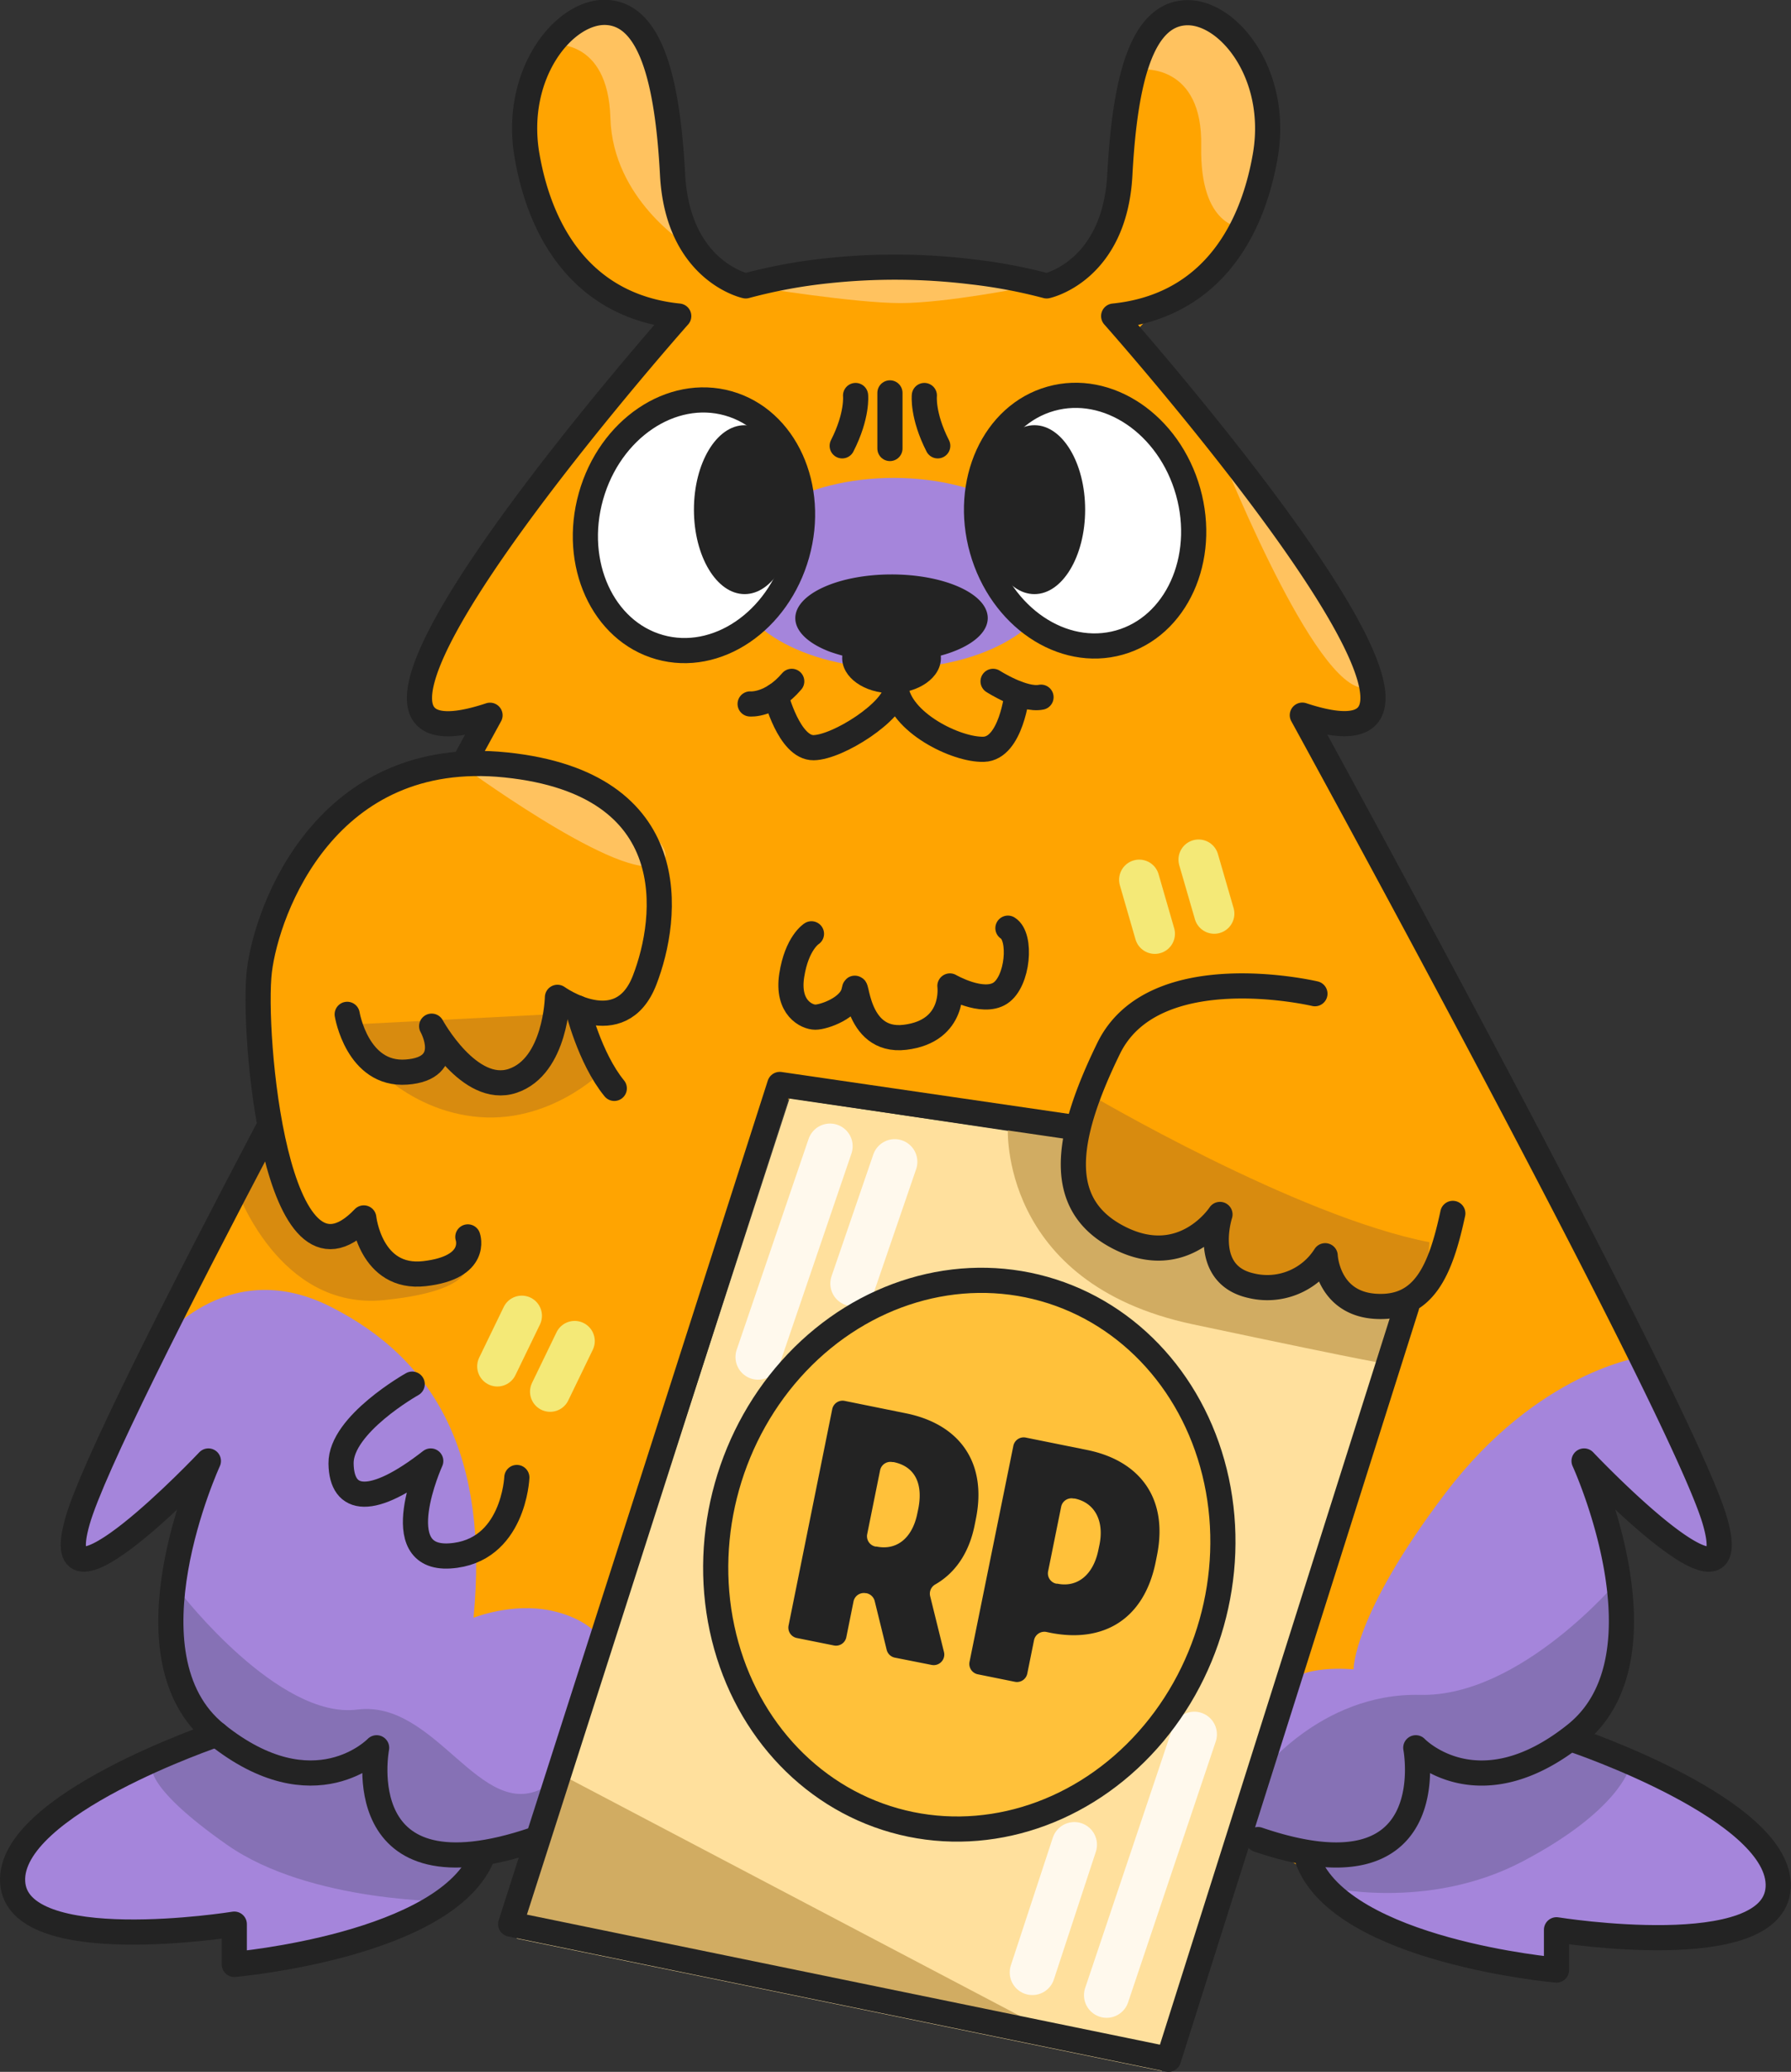 <svg id="Layer_1" xmlns="http://www.w3.org/2000/svg" viewBox="0 0 355.99 411.64"><rect x="0" y="0" width="355.99" height="411.64" fill="#333333" stroke="none"/><defs><style>.cls-1{fill:#ffe09d;}.cls-2{fill:#ffa401;}.cls-3{fill:#a585db;}.cls-10,.cls-4,.cls-9{fill:none;}.cls-4{stroke:#fff9ed;stroke-width:9px;}.cls-10,.cls-11,.cls-13,.cls-4,.cls-9{stroke-linecap:round;}.cls-4,.cls-9{stroke-miterlimit:10;}.cls-5{fill:#ffc25f;}.cls-6{fill:#d88b0f;}.cls-7{fill:#d1ac62;}.cls-8{fill:#8671b5;}.cls-9{stroke:#f4e977;stroke-width:8px;}.cls-10,.cls-11,.cls-13{stroke:#232323;stroke-linejoin:round;stroke-width:5px;}.cls-11{fill:#fff;}.cls-12{fill:#232323;}.cls-13{fill:#ffc13a;}</style></defs><title>capy_money</title><polyline class="cls-1" points="211.97 226.42 156.95 218.2 102.71 385.16 230.91 411.48 245.93 370.52 272.39 285.07 278.39 261.9 211.97 226.42"/><path class="cls-2" d="M168.4,76.6l-8.88-13.26-1.08-14.41-3.28-17.42L149,25.45l-9.5.68L132.2,37.56l-3,9.73,6,20.19,8.47,11.19L153,83.36l5,3.37L138.43,109,119.56,136l-8.08,13.89-2.64,11.44,2.82,4.1h6.71l1.67,2.62-3.11,6.39-12.29,1.85L89.4,186.88,77.77,208.34l-1.28,21.2,2.58,18.84L56,289.24,42.64,315.88l-3.2,12.9,1.68,2.87,3.36-.83L49,327.25l7.79-6.76,4.16-2.91,1.4,2.57-3.46,22.2,1.51,12.78L65.27,364s1.76,2.87,1.35,3l-7.62,3-5.13,2.25L40.59,378,27.36,389.35l4.75,13.14,6.08,2.13h11l6.93,1.06L66.26,404l1.87.67,3.31,2.72v4.81L81,410.88l10.51-2.24,16.76-7.56,5.78-2.17,4.11-3.9,6.2-5.66,5.05-1.39,49.7-146,4.77-4,8.29,1.21,42.35,6.17,2.91,3.42.82,9,8.51,9,9.6,1.92,7.23-2.38,2.69,4.38,6.44,6.47,8.1,0,5.9-1.75,3.08.93,5.89,5.51,8.81-.77L271.53,385.53l6.28,2.8,8.09,5.37,5.42,6L302.6,406l19,4.62,10.57,2.48,3.88-3.25v-3.07l10-1.08,14,1,11.34-1.18,5.87-5.16,1.81-3.75-5.87-10-15.34-9.1-13.68-6.15-3.69-3.81.76-4.26,5.54-5.92,2.31-11.38-4.25-15.23-1.13-16.07,12.7,11.78,6.24,4.77,3.9-2.41-9.93-27.56-25.16-48.28-13.58-28.72-15.1-25.23-7.64-18.34-8.82-12,.21-5.15,5.94,1.13,4.1-1.9-3.8-16.3-9.11-16.23-19.93-24.8-14.16-17,5.54-5.88,9.05-5.46,8.53-9.09,2.64-10.47L276.78,49l-2.12-12.7-5-7.63-11.86-3.63a59.61,59.61,0,0,0-4.8,4.48c-.41.72-4,12.35-4,12.35L248.51,55l-.82,11.07-5.12,8-5.18,4.3-16.2-2-9.94-2.15-12.95-.41L182.24,76.7l-9.15,2L168.4,76.6" transform="translate(-25.14 -21.2)"/><path class="cls-3" d="M56.22,288.56s13.44-18.39,34.55-7.78,31.57,29.87,28.49,61.84c0,0,7.58-3.07,15.37-1.43S144.77,347,144.77,347l-10.45,37.12L132,386.69,122.68,389l-4.12,5.06-5.45,5-20.19,8.55-18,3.5-3.26-2.75-3-4.45-10.36.14-19.67-1.69-11.08-4.3L28.4,391l5.12-6.84,8.61-6.35,16.51-8.3,6.82-1.56-2-7.44-2-6.24-1.7-9.95-.17-8.13,2.48-12,1.75-5.61-2.9-1.42-5.81,5.37-8.9,6.79-5,1.59-1.46-3.23L41,319.05l6.3-12.1,6.92-11.57Z" transform="translate(-25.14 -21.2)"/><path class="cls-3" d="M351.41,290.82s-20.49,2.72-38.94,27-18.29,35.05-18.29,35.05-11-1.12-13.35,3.44-6.52,20.58-6.52,20.58L273,385.15l4.95,2.41,6.4,1.56L290.7,401l8.91,2.05,10.05,3.69,7.17,2.15,13.42,2.56,4.3,1.12L336.5,406l3.55-.63,15.31.32,11.47-1.12,10.91-5.21s1.7-5,1.7-5.55S372,383.2,372,383.2l-8.4-4.64-18.65-9.7-5.73-3.81L346,353.88l1.63-16.07s-2.15-6.46-2.15-6.77-1.5-8.38-1.5-8.38l-1.9-5.78.53-2.64,11.28,8.91,7.36,6.7,5.36-.34.18-7.69-4-9.63-6.87-12-3.68-5.91-.88-3.43" transform="translate(-25.14 -21.2)"/><ellipse class="cls-3" cx="177.64" cy="113.86" rx="32.28" ry="18.91"/><line class="cls-4" x1="164.98" y1="227.73" x2="150.69" y2="269.62"/><line class="cls-4" x1="177.84" y1="230.83" x2="169.54" y2="255.02"/><line class="cls-4" x1="213.54" y1="366.51" x2="205.2" y2="391.88"/><line class="cls-4" x1="219.96" y1="396.4" x2="237.38" y2="344.58"/><path class="cls-5" d="M134.76,30.06S146,28.54,146.47,44.68s15.21,25.21,15.21,25.21l-1.84-12.61s-1.54-15.21-1.69-15.83-3.38-12.14-3.38-12.14l-4.46-5.61L141.57,26" transform="translate(-25.14 -21.2)"/><path class="cls-5" d="M252.22,35s12-1.08,11.68,15.21,8.16,16.22,8.16,16.22l5.22-13.14-.61-11.69-2.49-7.67-4.44-8-7.68-2.23-7,2.76Z" transform="translate(-25.14 -21.2)"/><path class="cls-5" d="M175.38,78.24s19.66,3.18,28.73,3.18,25-3.18,25-3.18l-11.91-5.58-20.89,1.52-14.08.17" transform="translate(-25.14 -21.2)"/><path class="cls-5" d="M267.17,109.78s17.89,45.46,28.22,48-5.27-15.95-5.27-15.95" transform="translate(-25.14 -21.2)"/><path class="cls-5" d="M116.31,172.89s30.51,22.48,38.94,20.3-10.23-14-10.23-14l-8.41-3.86-10.89.16" transform="translate(-25.14 -21.2)"/><path class="cls-6" d="M145.86,222.46" transform="translate(-25.14 -21.2)"/><path class="cls-6" d="M93.51,224.83l46-2.37,5.3,11.64s-10.68,10.76-25.63,8.92S96.2,229.44,96.2,229.44" transform="translate(-25.14 -21.2)"/><path class="cls-6" d="M72.14,257.43s8.39,24.22,29.39,22.07,16-8.83,16-8.83l-10.46,3.62-7.28-6.68L94,266l-3.89.86-8.34-10.53-4.91-7.82-4.68,8.94" transform="translate(-25.14 -21.2)"/><path class="cls-6" d="M241.56,238.54S282.81,262.9,309.25,268l-.39,5.53-4.69,5.23h-5.76l-6.5-.72-6-4.33-4.6,3.28-7.91-.48L267.55,272l-1.8-5.73-9.32,2.88-8.67-1.93-8-7.92-1.68-8.63,1.68-10.76" transform="translate(-25.14 -21.2)"/><path class="cls-7" d="M225.47,245.12s-1.91,31,36.74,39.19S299.94,292,299.94,292l3.78-8-2.6-3.31-8.35-1.92-3.63-5.23-6.51,2.3-6.41,2.93-6.87-4.45-3.6-5.78,1.19-2.2-5.34,3.53-10-1.23-4.85-1.91-7.2-8.08L237.67,252l-.94-3.11.94-2.27-4.73-1.54" transform="translate(-25.14 -21.2)"/><polyline class="cls-7" points="111.78 352.71 207.1 402.83 102.13 382.42 111.78 353.64"/><path class="cls-8" d="M61.16,337.81s19.37,25.05,35,23.05,24.44,22.44,37.05,15.53l-3.08,11.32-8.67,2.77L115,399s-28.13.36-44.73-11.27-14.91-15.63-14.91-15.63l11.53-3.69,1.23-1.53-4.92-7.07-3.85-5.54.16-7.84Z" transform="translate(-25.14 -21.2)"/><path class="cls-8" d="M346.81,335.19s-19.43,23.21-39.41,22.75-32.14,16-32.14,16L273,383.77l9.43,5,6,7.28s20.25,5,39.31-5,21.21-18.45,21.21-18.45l-9-5,3-5.94,5-9.55-.54-6-.78-12.6" transform="translate(-25.14 -21.2)"/><line class="cls-9" x1="226.44" y1="174.79" x2="229.54" y2="185.52"/><line class="cls-9" x1="238.24" y1="170.79" x2="241.35" y2="181.52"/><line class="cls-9" x1="103.72" y1="261.42" x2="98.85" y2="271.47"/><line class="cls-9" x1="114.22" y1="266.44" x2="109.35" y2="276.5"/><path class="cls-10" d="M78.24,245.79C60.1,280.28,43.53,313,40.56,323.36c-6.45,22.44,26-11.89,26-11.89s-17.83,38.74,1.64,54.31S100,368.45,100,368.45s-6,30.94,31.35,18.24" transform="translate(-25.14 -21.2)"/><path class="cls-10" d="M275.19,386.69c37.3,12.7,31.36-18.24,31.36-18.24s12.29,12.91,31.76-2.67S340,311.47,340,311.47s32.49,34.33,26,11.89-82-160.07-82-160.07C330.53,178.66,246.5,84,246.5,84c18.24-1.85,27.25-15.37,30.12-31.77s-7.58-29.1-16-28.49S248.75,36.64,247.73,55.9,233.18,78,233.18,78a103.07,103.07,0,0,0-15-2.81A125.94,125.94,0,0,0,189.56,75,103.56,103.56,0,0,0,173.37,78s-13.53-2.87-14.55-22.14-4.51-31.56-12.92-32.18-18.85,12.1-16,28.49S141.81,82.13,160.05,84c0,0-84,94.68-37.51,79.31,0,0-1.82,3.32-4.92,9" transform="translate(-25.14 -21.2)"/><ellipse class="cls-11" cx="163.07" cy="125.57" rx="25.16" ry="21.27" transform="translate(-27.14 227.28) rotate(-74.27)"/><ellipse class="cls-11" cx="240.82" cy="124.64" rx="21.27" ry="25.16" transform="translate(-49.91 48.76) rotate(-15.73)"/><ellipse class="cls-12" cx="148.01" cy="101.26" rx="10.08" ry="16.78"/><ellipse class="cls-12" cx="205.61" cy="101.26" rx="10.08" ry="16.78"/><path class="cls-12" d="M221.47,144c0,4.8-8.57,8.68-19.13,8.68a35.36,35.36,0,0,1-12.27-2c-4.19-1.59-6.85-4-6.85-6.66,0-4.8,8.56-8.69,19.12-8.69S221.47,139.19,221.47,144Z" transform="translate(-25.14 -21.2)"/><ellipse class="cls-12" cx="177.21" cy="130.76" rx="9.81" ry="6.97"/><path class="cls-10" d="M174.24,161.06s4.1.4,8.27-4.49" transform="translate(-25.14 -21.2)"/><path class="cls-10" d="M222.53,156.57s6,3.86,9.53,3.15" transform="translate(-25.14 -21.2)"/><path class="cls-10" d="M179.35,159.41s2.65,10.4,7.5,10.34,16-7.22,16.36-11.56" transform="translate(-25.14 -21.2)"/><path class="cls-10" d="M227.3,159s-1.17,10.9-6.63,11.07-16.69-5.37-17.46-12.29" transform="translate(-25.14 -21.2)"/><path class="cls-10" d="M195.2,99.78s.43,3.94-2.66,10" transform="translate(-25.14 -21.2)"/><path class="cls-10" d="M208.87,99.78s-.43,3.94,2.66,10" transform="translate(-25.14 -21.2)"/><line class="cls-10" x1="176.89" y1="78.06" x2="176.89" y2="89.11"/><path class="cls-10" d="M286.5,218.63s-32-7.58-41,10.86-10.45,31.36,2.25,37.71,19.88-4.71,19.88-4.71-3.89,11.88,6.15,14.14a13.62,13.62,0,0,0,14.76-5.94s.41,9.45,10,10.05,12.91-7,15.37-18.46" transform="translate(-25.14 -21.2)"/><path class="cls-10" d="M186.43,206.73s-2.92,1.81-3.92,8.26,3,8.3,4.69,8.3,7.07-1.84,7.69-5.22,0,10.45,10.14,9.22,8.92-10.2,8.92-10.2,6.45,3.74,10,1.44,4.3-11.22,1.53-12.92" transform="translate(-25.14 -21.2)"/><path class="cls-10" d="M68.23,365.78s-41.4,13.94-40.58,29.31,44.06,8.4,44.06,8.4v8s42.43-3.71,49.4-21.73" transform="translate(-25.14 -21.2)"/><path class="cls-10" d="M338,366.9s41.4,13.93,40.58,29.3-44.06,8.41-44.06,8.41v8s-42.42-3.71-49.39-21.74" transform="translate(-25.14 -21.2)"/><path class="cls-10" d="M107.07,296.2s-14.25,8-14.14,15.78,6.14,8.61,17.83-.51c0,0-8.92,19.67,3.79,18.86s13.32-15.58,13.32-15.58" transform="translate(-25.14 -21.2)"/><path class="cls-10" d="M94.15,222.73s2,12.19,11.79,11.47,5-9.12,5-9.12,7.48,13.74,16.09,10.87,8.91-16.6,8.91-16.6,12.51,9,17.32-3.39,8.1-39.09-27.56-42.78-47.5,28.59-49,40.89,3.23,67.48,20.75,49.11c0,0,1.31,12.3,12.07,11.07s8.61-7.3,8.61-7.3" transform="translate(-25.14 -21.2)"/><polyline class="cls-10" points="213.35 223.97 154.99 215.46 101.5 382.29 232.26 409.14 279.6 259.57"/><ellipse class="cls-13" cx="217.8" cy="330.1" rx="54.85" ry="50.04" transform="translate(-184.12 429.04) rotate(-74.27)"/><path class="cls-12" d="M199,339.3a2.13,2.13,0,0,0-1.63-1.56l-.11,0h0a2.1,2.1,0,0,0-2.47,1.64l-1.43,7.1a2.09,2.09,0,0,1-2.47,1.64l-7.37-1.48a2.1,2.1,0,0,1-1.64-2.47l8.68-43a2.1,2.1,0,0,1,2.47-1.64L205.22,302c10.56,2.14,16.19,9.68,13.89,21l-.25,1.25c-1.15,5.7-4,9.56-7.84,11.76a2.1,2.1,0,0,0-1,2.31l2.75,11.11a2.1,2.1,0,0,1-2.45,2.56L203,350.54a2.09,2.09,0,0,1-1.62-1.56ZM197.51,326a2.09,2.09,0,0,0,1.64,2.47l.21,0c4,.82,7.12-1.66,8.11-6.57l.21-1c1-5.19-.89-8.39-4.92-9.21l-.22,0a2.09,2.09,0,0,0-2.47,1.64Z" transform="translate(-25.14 -21.2)"/><path class="cls-12" d="M226.56,308.46a2.1,2.1,0,0,1,2.47-1.64l12.18,2.46c10.35,2.09,16.23,9.47,13.89,21l-.25,1.25c-2.33,11.56-10.56,16.16-21,14.06l-.71-.15a2.1,2.1,0,0,0-2.47,1.64l-1.34,6.62a2.09,2.09,0,0,1-2.47,1.64l-7.37-1.49a2.1,2.1,0,0,1-1.64-2.47Zm6.91,24.92a2.09,2.09,0,0,0,1.64,2.47l.21,0c4,.81,7.15-1.8,8.14-6.71l.21-1c1-4.85-1-8.41-4.92-9.21l-.22,0a2.09,2.09,0,0,0-2.47,1.64Z" transform="translate(-25.14 -21.2)"/><path class="cls-10" d="M139.92,221.44s2.4,10,7.32,16" transform="translate(-25.14 -21.2)"/></svg>